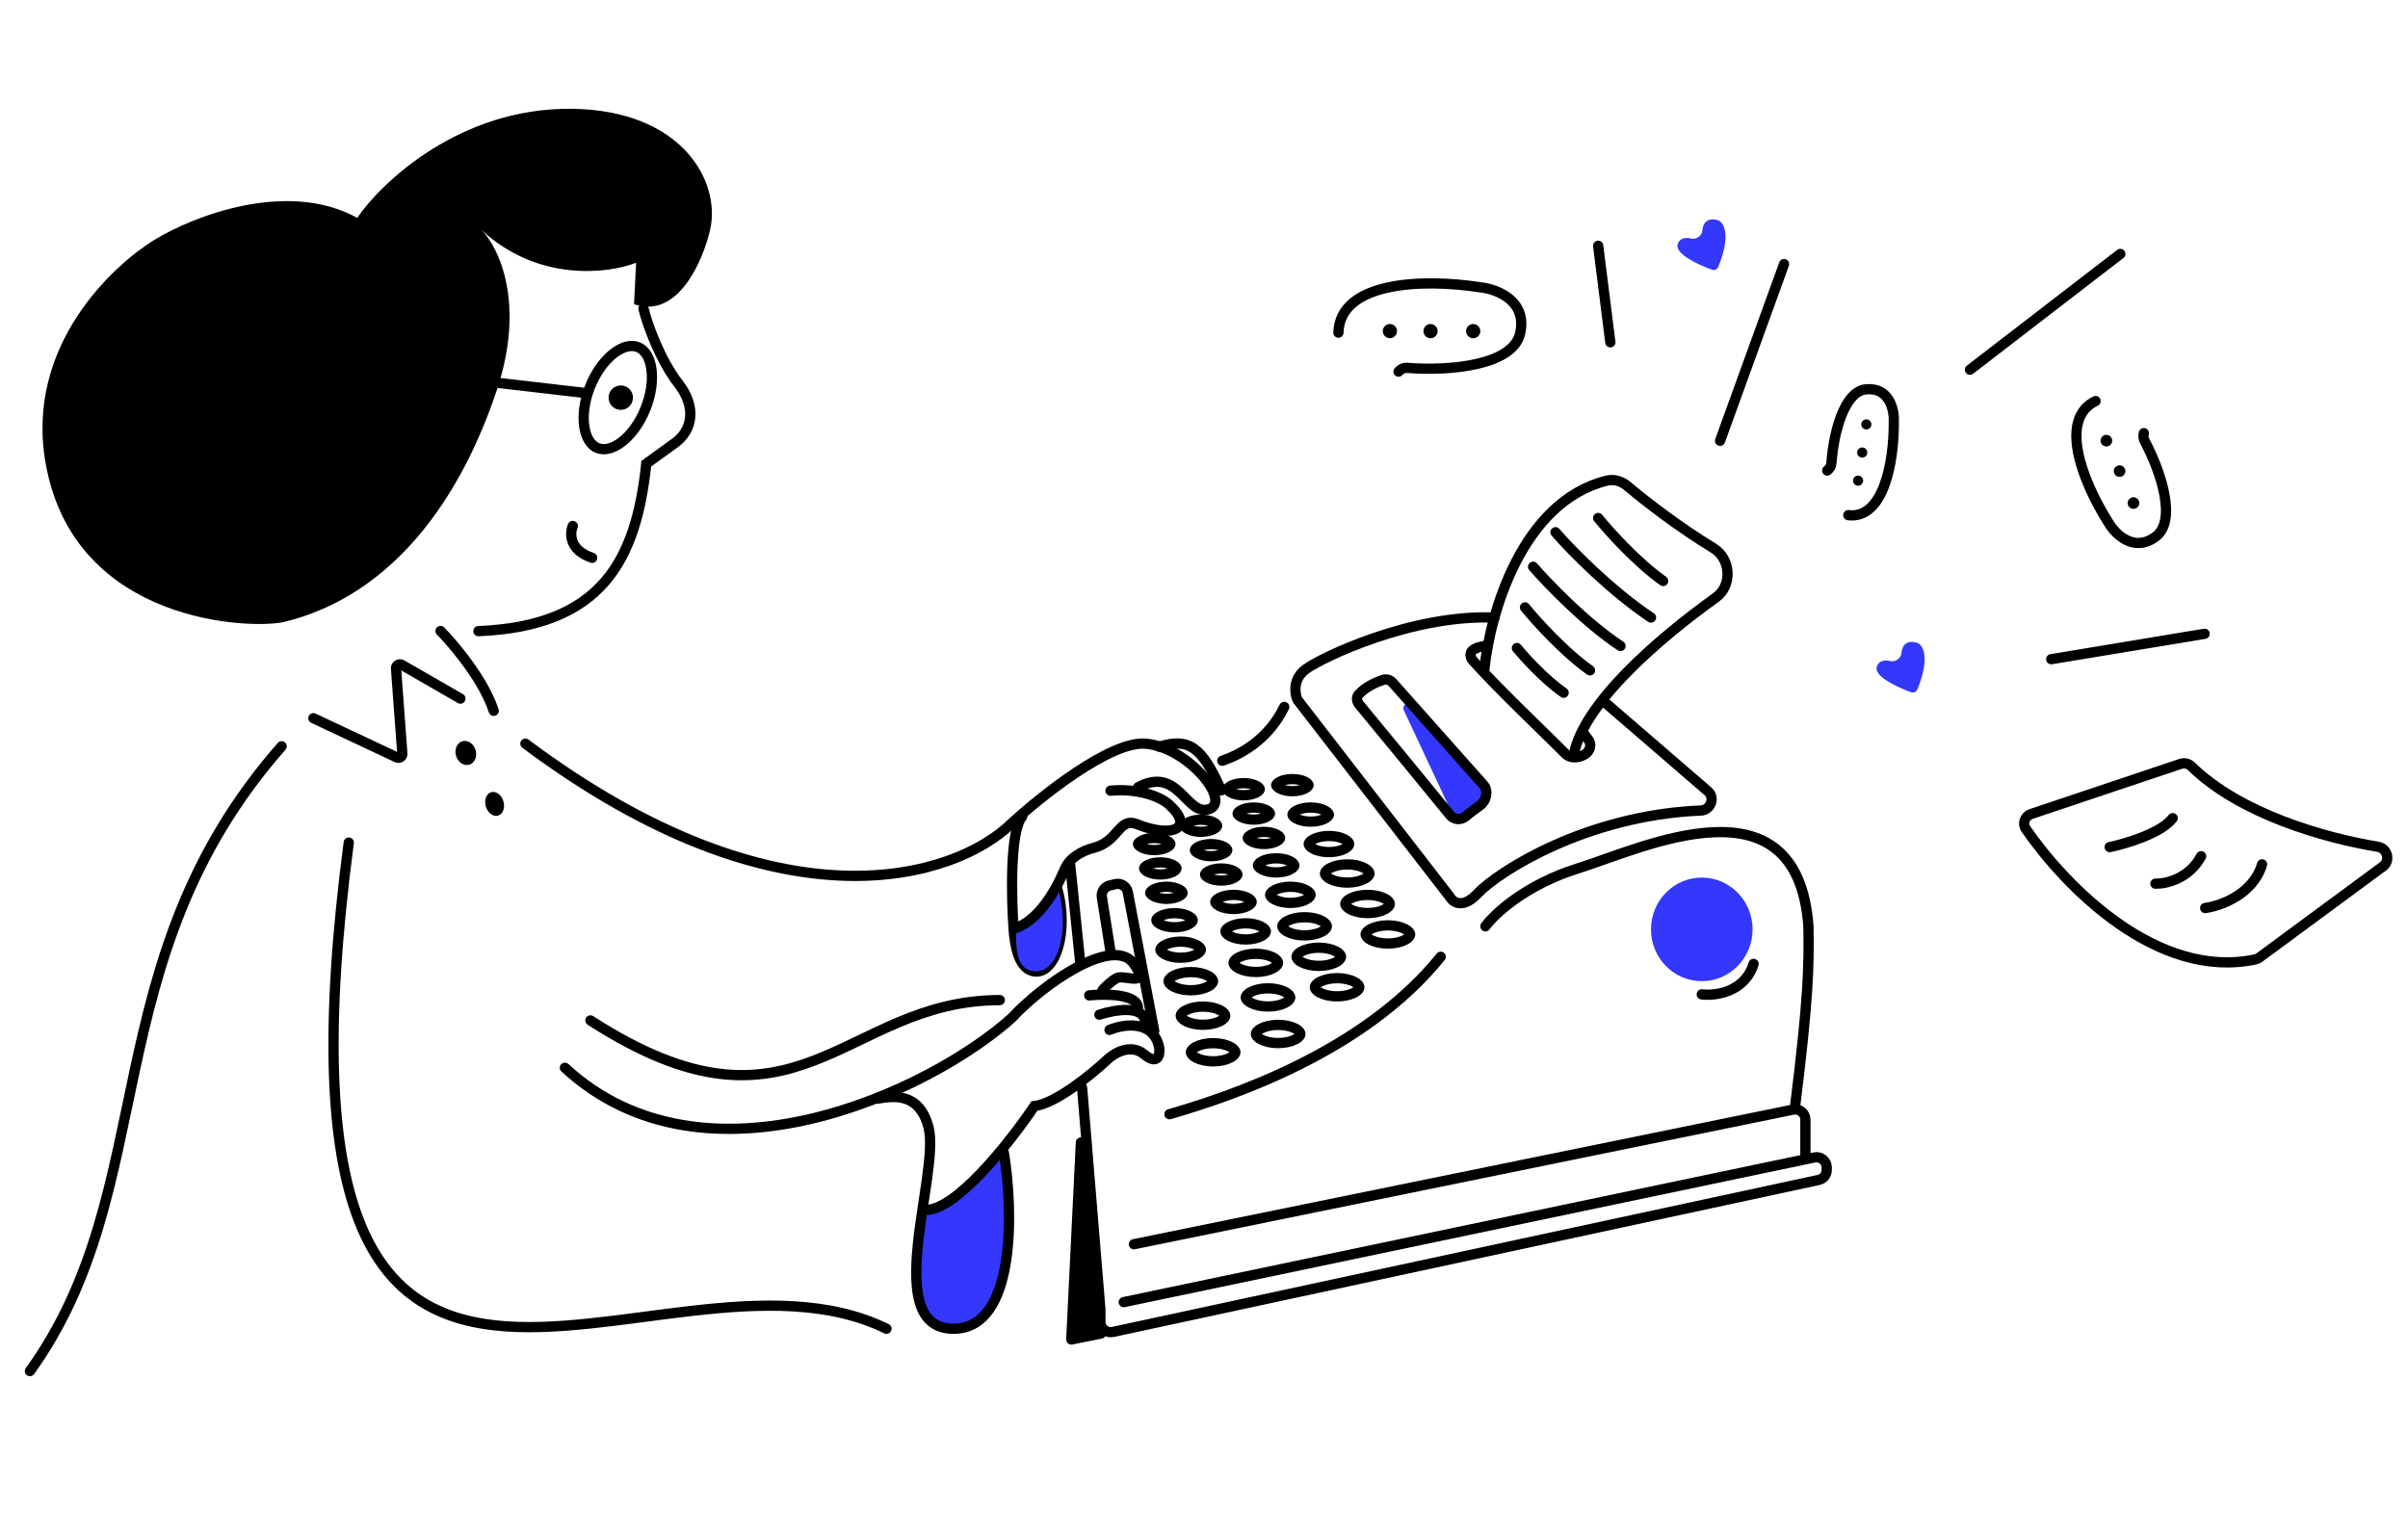 <svg xmlns="http://www.w3.org/2000/svg" width="470" height="300" viewBox="0 0 470 300" fill="none"><path d="M430.413 177.263C433.387 176.866 439.772 174.606 441.517 168.737" stroke="black" stroke-width="2" stroke-linecap="round"></path><path d="M420.697 172.504C422.68 172.57 427.241 171.592 429.62 167.15" stroke="black" stroke-width="2" stroke-linecap="round"></path><path d="M411.775 165.366C414.948 164.707 421.848 162.655 424.069 159.718" stroke="black" stroke-width="2" stroke-linecap="round"></path><path d="M440.219 187.288C421.106 191.365 403.273 173.214 395.421 161.837C394.685 160.771 395.204 159.321 396.432 158.91L425.634 149.116C426.372 148.869 427.183 149.076 427.74 149.62C437.29 158.938 453.665 163.571 464.155 165.312C465.969 165.613 466.614 168.03 465.134 169.122L440.962 186.951C440.741 187.114 440.487 187.231 440.219 187.288Z" stroke="black" stroke-width="2" stroke-linecap="round"></path><path d="M291.708 120.565C275.506 119.894 257.84 128.408 254.828 130.667C252.437 132.46 252.674 135.098 253.152 136.392C253.207 136.543 253.291 136.679 253.389 136.806L282.895 174.966C282.954 175.043 283.006 175.125 283.059 175.206C283.728 176.239 285.593 177.383 288.338 174.487C292.544 170.047 309.737 159.123 331.983 158.23C333.875 158.154 334.809 155.725 333.376 154.488L313.123 137.009" stroke="black" stroke-width="2" stroke-linecap="round"></path><path d="M222.112 153.699C229.845 149.504 231.431 158.854 235.595 158.061C240.954 157.04 232.026 145.768 223.5 145.173C216.679 144.697 203.209 155.418 197.327 160.837C186.62 171.224 152.674 182.634 102.549 145.173" stroke="black" stroke-width="2" stroke-linecap="round"></path><path d="M96.956 76.2C102.645 59.152 97.32 48.203 93.947 44.859C104.991 55.124 118.689 53.429 124.158 51.298L123.752 59.379C132.287 62.349 137.207 50.944 138.6 44.87C140.75 35.499 133.197 21.495 111.592 21.239C89.987 20.984 74.678 35.326 69.724 42.529C56.011 34.98 37.616 42.247 30.132 46.824C22.388 51.581 4.717 67.331 8.937 90.624C14.631 122.051 49.501 122.895 55.584 121.388C76.605 116.179 89.846 97.509 96.956 76.2Z" fill="black"></path><path d="M125.989 79.78C124.854 82.615 123.168 84.868 121.409 86.234C119.629 87.615 117.935 87.983 116.641 87.465C115.347 86.946 114.376 85.51 114.042 83.281C113.712 81.077 114.047 78.284 115.183 75.449C116.318 72.614 118.003 70.361 119.763 68.995C121.543 67.613 123.236 67.245 124.531 67.764C125.825 68.283 126.796 69.719 127.13 71.948C127.46 74.151 127.124 76.945 125.989 79.78Z" stroke="black" stroke-width="2"></path><path d="M122.418 79.653C123.538 78.96 123.883 77.491 123.19 76.371C122.496 75.252 121.027 74.907 119.908 75.6C118.788 76.293 118.443 77.763 119.136 78.882C119.829 80.001 121.299 80.347 122.418 79.653Z" fill="black"></path><path d="M97.569 74.783L114.263 76.72" stroke="black" stroke-width="2" stroke-linecap="round"></path><path d="M125.595 60.223C126.316 63.35 128.952 70.435 132.409 74.873C135.946 79.412 135.252 83.958 131.696 86.505L126.143 90.522C124.163 109.471 117.383 122.236 93.379 123.209" stroke="black" stroke-width="2" stroke-linecap="round"></path><path d="M61.171 140.21L77.448 147.861C77.977 148.11 78.571 147.696 78.527 147.109L77.297 130.516C77.251 129.9 77.901 129.487 78.433 129.793L89.866 136.379" stroke="black" stroke-width="2" stroke-linecap="round"></path><path d="M85.98 123.182C87.09 124.306 88.756 126.173 90.462 128.411C92.803 131.482 95.217 135.254 96.367 138.762" stroke="black" stroke-width="2" stroke-linecap="round"></path><path d="M91.594 149.28C92.647 148.97 93.199 147.695 92.827 146.432C92.455 145.169 91.3 144.396 90.248 144.706C89.195 145.016 88.643 146.291 89.015 147.554C89.387 148.818 90.542 149.59 91.594 149.28Z" fill="black"></path><path d="M97.214 159.223C98.162 158.944 98.628 157.694 98.256 156.431C97.884 155.168 96.815 154.37 95.868 154.649C94.92 154.928 94.454 156.178 94.826 157.441C95.198 158.704 96.267 159.502 97.214 159.223Z" fill="black"></path><path d="M111.799 102.683C111.19 104.131 111.095 107.401 115.58 108.894" stroke="black" stroke-width="2" stroke-linecap="round"></path><path d="M196.395 235.76C195.1 227.5 195.488 224.488 196.395 221.677C191.197 231.313 183.729 235.434 180.274 237.54C178.86 242.968 176.733 255.679 183.847 258.94C192.741 263.017 197.986 245.917 196.395 235.76Z" fill="#3437FC"></path><path d="M171.232 214.481C173.873 214.087 179.384 212.87 181.239 220.108C183.558 229.155 171.56 259.771 186.386 259.387C198.247 259.079 197.832 236.607 195.939 225.048" stroke="black" stroke-width="2" stroke-linecap="round"></path><path d="M206.294 173.297C208.796 181.903 205.884 190.755 201.491 189.556C198.858 188.838 198.065 184.766 197.826 181.228C197.395 175.082 197.128 162.114 199.508 159.417" stroke="black" stroke-width="2" stroke-linecap="round"></path><path d="M201.491 189.556C198.318 188.962 198.318 185.194 198.318 181.824C200.378 180.502 205.258 176.073 206.448 173.099C209.025 181.823 206.417 190.479 201.491 189.556Z" fill="#3437FC"></path><path d="M173.029 259.395C128.064 237.377 48.769 311.242 68.073 164.481" stroke="black" stroke-width="2" stroke-linecap="round"></path><path d="M54.972 145.689C18.31 187.403 31.59 231.902 5.843 267.662" stroke="black" stroke-width="2" stroke-linecap="round"></path><path d="M226.275 145.768C232.026 143.983 234.603 145.768 238.371 154.294" stroke="black" stroke-width="2" stroke-linecap="round"></path><path d="M216.758 154.353C221.834 153.877 226.319 155.344 228.259 157.128C233.216 161.689 228.854 163.672 221.914 160.896C218.36 159.474 218.351 164.249 213.537 165.492C211.126 166.115 208.75 167.45 207.785 169.745C205.899 174.229 202.601 179.695 198.12 181.228" stroke="black" stroke-width="2" stroke-linecap="round"></path><path d="M215.172 193.324C216.031 192.266 217.259 191.338 217.948 190.944C219.336 190.151 224.689 192.927 221.319 188.168C217.299 182.493 203.473 192.2 197.525 198.677C181.662 212.953 137.7 233.821 110.258 208.442" stroke="black" stroke-width="2" stroke-linecap="round"></path><path d="M212.595 194.315C215.833 193.985 222.271 194.037 222.112 196.893" stroke="black" stroke-width="2" stroke-linecap="round"></path><path d="M214.577 198.082C217.617 197.091 223.658 196.06 223.5 199.867" stroke="black" stroke-width="2" stroke-linecap="round"></path><path d="M216.561 201.056C219.733 199.735 225.285 199.272 226.276 204.625C226.409 205.947 225.999 208.036 223.302 205.815C220.606 203.594 217.288 205.683 215.966 207.005C212.992 209.781 206.012 215.452 201.888 215.928C197.129 223 186.144 236.945 180.275 236.152" stroke="black" stroke-width="2" stroke-linecap="round"></path><path d="M115.239 199.202C155.688 225.374 164.611 195.237 195.146 195.237" stroke="black" stroke-width="2" stroke-linecap="round"></path><path d="M219.337 254.195L354.136 225.95C355.379 225.689 356.547 226.638 356.547 227.907V228.39C356.547 229.332 355.889 230.147 354.968 230.345L217.197 260.019C215.952 260.287 214.776 259.338 214.776 258.064V255.583L211.207 212.358" stroke="black" stroke-width="2" stroke-linecap="round"></path><path d="M215.072 261.314L209.292 262.47C208.653 262.598 208.065 262.091 208.097 261.441L209.975 223.001C210.036 221.767 211.84 221.717 211.969 222.946L215.871 260.229C215.924 260.743 215.578 261.213 215.072 261.314Z" fill="black"></path><path d="M221.319 242.894L349.983 216.616C351.222 216.363 352.383 217.31 352.383 218.575V225.445" stroke="black" stroke-width="2" stroke-linecap="round"></path><path d="M210.81 187.574L208.827 168.34" stroke="black" stroke-width="2" stroke-linecap="round"></path><path d="M289.924 180.832C291.708 178.386 297.815 172.702 307.967 169.53C320.657 165.564 350.796 150.892 352.977 180.832C353.109 188.631 352.977 195.108 350.399 215.729" stroke="black" stroke-width="2" stroke-linecap="round"></path><path d="M270.89 180.642C272.241 180.642 273.415 180.929 274.215 181.343C275.064 181.784 275.243 182.216 275.243 182.418C275.243 182.621 275.064 183.053 274.215 183.493C273.415 183.907 272.241 184.194 270.89 184.194C269.538 184.194 268.364 183.907 267.564 183.493C266.716 183.053 266.536 182.621 266.536 182.418C266.536 182.216 266.715 181.784 267.564 181.343C268.364 180.929 269.538 180.642 270.89 180.642Z" stroke="black" stroke-width="2"></path><path d="M266.923 174.694C268.274 174.694 269.448 174.98 270.248 175.395C271.097 175.835 271.276 176.267 271.276 176.47C271.276 176.673 271.097 177.104 270.248 177.544C269.448 177.959 268.274 178.245 266.923 178.245C265.571 178.245 264.397 177.959 263.598 177.544C262.749 177.104 262.57 176.673 262.569 176.47C262.569 176.267 262.748 175.835 263.598 175.395C264.397 174.98 265.571 174.694 266.923 174.694Z" stroke="black" stroke-width="2"></path><path d="M262.958 168.745C264.31 168.745 265.484 169.032 266.283 169.446C267.133 169.887 267.312 170.319 267.312 170.521C267.311 170.724 267.132 171.156 266.283 171.596C265.484 172.01 264.31 172.297 262.958 172.297C261.606 172.297 260.432 172.01 259.633 171.596C258.784 171.156 258.605 170.724 258.604 170.521C258.604 170.319 258.783 169.887 259.633 169.446C260.432 169.032 261.606 168.745 262.958 168.745Z" stroke="black" stroke-width="2"></path><path d="M259.389 163.194C260.63 163.194 261.705 163.458 262.433 163.836C263.209 164.24 263.346 164.622 263.346 164.772C263.345 164.922 263.208 165.303 262.433 165.706C261.705 166.085 260.63 166.349 259.389 166.349C258.147 166.349 257.072 166.085 256.345 165.706C255.569 165.303 255.432 164.922 255.432 164.772C255.432 164.622 255.568 164.24 256.345 163.836C257.072 163.458 258.147 163.194 259.389 163.194Z" stroke="black" stroke-width="2"></path><path d="M255.82 157.642C256.952 157.642 257.927 157.883 258.582 158.225C259.285 158.591 259.381 158.923 259.381 159.021C259.381 159.117 259.286 159.449 258.582 159.816C257.927 160.158 256.952 160.4 255.82 160.4C254.689 160.4 253.713 160.158 253.058 159.816C252.354 159.449 252.26 159.117 252.26 159.021C252.26 158.923 252.355 158.591 253.058 158.225C253.713 157.883 254.689 157.642 255.82 157.642Z" stroke="black" stroke-width="2"></path><path d="M252.251 152.09C253.273 152.09 254.148 152.308 254.731 152.614C255.36 152.943 255.415 153.225 255.415 153.27C255.415 153.314 255.362 153.597 254.731 153.927C254.148 154.233 253.273 154.452 252.251 154.452C251.229 154.452 250.354 154.233 249.771 153.927C249.14 153.597 249.087 153.314 249.087 153.27C249.087 153.225 249.142 152.943 249.771 152.614C250.354 152.308 251.229 152.09 252.251 152.09Z" stroke="black" stroke-width="2"></path><path d="M260.975 190.953C262.326 190.953 263.5 191.239 264.3 191.654C265.149 192.094 265.328 192.526 265.328 192.729C265.328 192.932 265.149 193.363 264.3 193.803C263.5 194.218 262.326 194.504 260.975 194.504C259.623 194.504 258.449 194.218 257.649 193.803C256.801 193.363 256.621 192.932 256.621 192.729C256.621 192.526 256.8 192.094 257.649 191.654C258.449 191.239 259.623 190.953 260.975 190.953Z" stroke="black" stroke-width="2"></path><path d="M257.406 185.004C258.758 185.004 259.932 185.291 260.731 185.705C261.581 186.146 261.76 186.578 261.76 186.781C261.76 186.983 261.58 187.415 260.731 187.855C259.932 188.269 258.758 188.556 257.406 188.556C256.055 188.556 254.881 188.269 254.081 187.855C253.232 187.415 253.053 186.983 253.053 186.781C253.053 186.578 253.232 186.146 254.081 185.705C254.881 185.291 256.055 185.004 257.406 185.004Z" stroke="black" stroke-width="2"></path><path d="M254.63 179.056C255.981 179.056 257.156 179.342 257.955 179.757C258.805 180.197 258.983 180.629 258.983 180.832C258.983 181.035 258.804 181.466 257.955 181.906C257.156 182.321 255.981 182.607 254.63 182.607C253.278 182.607 252.104 182.321 251.305 181.906C250.456 181.466 250.277 181.035 250.276 180.832C250.276 180.629 250.455 180.197 251.305 179.757C252.104 179.342 253.278 179.056 254.63 179.056Z" stroke="black" stroke-width="2"></path><path d="M251.854 173.107C253.096 173.107 254.171 173.372 254.898 173.75C255.675 174.154 255.812 174.536 255.812 174.686C255.811 174.835 255.674 175.217 254.898 175.62C254.171 175.998 253.096 176.263 251.854 176.263C250.613 176.263 249.538 175.998 248.811 175.62C248.035 175.217 247.898 174.835 247.897 174.686C247.897 174.536 248.034 174.154 248.811 173.75C249.538 173.372 250.613 173.107 251.854 173.107Z" stroke="black" stroke-width="2"></path><path d="M249.078 167.556C250.21 167.556 251.184 167.797 251.84 168.139C252.543 168.505 252.638 168.837 252.639 168.935C252.639 169.031 252.544 169.363 251.84 169.73C251.184 170.072 250.21 170.314 249.078 170.314C247.946 170.314 246.971 170.072 246.315 169.73C245.612 169.363 245.518 169.031 245.518 168.935C245.518 168.837 245.613 168.505 246.315 168.139C246.971 167.797 247.946 167.556 249.078 167.556Z" stroke="black" stroke-width="2"></path><path d="M246.699 162.4C247.721 162.4 248.596 162.619 249.18 162.925C249.808 163.254 249.863 163.536 249.863 163.581C249.863 163.625 249.81 163.908 249.18 164.238C248.596 164.544 247.721 164.763 246.699 164.763C245.678 164.763 244.802 164.544 244.219 164.238C243.588 163.908 243.535 163.625 243.535 163.581C243.535 163.536 243.59 163.254 244.219 162.925C244.802 162.619 245.678 162.4 246.699 162.4Z" stroke="black" stroke-width="2"></path><path d="M244.716 157.642C245.737 157.642 246.613 157.86 247.196 158.166C247.825 158.495 247.88 158.777 247.88 158.822C247.88 158.866 247.827 159.149 247.196 159.479C246.613 159.785 245.737 160.004 244.716 160.004C243.694 160.004 242.819 159.785 242.235 159.479C241.605 159.149 241.552 158.866 241.552 158.822C241.552 158.777 241.607 158.495 242.235 158.166C242.819 157.86 243.694 157.642 244.716 157.642Z" stroke="black" stroke-width="2"></path><path d="M242.733 152.883C243.755 152.883 244.63 153.102 245.214 153.407C245.843 153.737 245.897 154.019 245.897 154.064C245.897 154.108 245.845 154.391 245.214 154.721C244.63 155.027 243.755 155.245 242.733 155.245C241.712 155.245 240.836 155.027 240.253 154.721C239.622 154.391 239.569 154.108 239.569 154.064C239.57 154.019 239.624 153.737 240.253 153.407C240.836 153.102 241.712 152.883 242.733 152.883Z" stroke="black" stroke-width="2"></path><path d="M249.475 200.074C250.826 200.074 252 200.36 252.8 200.775C253.649 201.215 253.828 201.647 253.828 201.85C253.828 202.053 253.649 202.484 252.8 202.924C252 203.339 250.826 203.625 249.475 203.625C248.123 203.625 246.949 203.339 246.149 202.924C245.301 202.484 245.121 202.053 245.121 201.85C245.121 201.647 245.3 201.215 246.149 200.775C246.949 200.36 248.123 200.074 249.475 200.074Z" stroke="black" stroke-width="2"></path><path d="M247.492 192.936C248.844 192.936 250.018 193.222 250.817 193.637C251.667 194.077 251.846 194.509 251.846 194.712C251.845 194.915 251.666 195.346 250.817 195.786C250.018 196.201 248.844 196.487 247.492 196.487C246.141 196.487 244.967 196.201 244.167 195.786C243.318 195.346 243.139 194.915 243.139 194.712C243.139 194.509 243.318 194.077 244.167 193.637C244.967 193.222 246.141 192.936 247.492 192.936Z" stroke="black" stroke-width="2"></path><path d="M245.112 186.194C246.464 186.194 247.638 186.48 248.438 186.895C249.287 187.335 249.466 187.767 249.466 187.97C249.466 188.173 249.286 188.604 248.438 189.044C247.638 189.459 246.464 189.746 245.112 189.746C243.761 189.746 242.587 189.459 241.787 189.044C240.938 188.604 240.759 188.173 240.759 187.97C240.759 187.767 240.938 187.335 241.787 186.895C242.587 186.48 243.761 186.194 245.112 186.194Z" stroke="black" stroke-width="2"></path><path d="M243.13 180.246C244.372 180.246 245.446 180.51 246.174 180.888C246.95 181.292 247.087 181.674 247.087 181.824C247.087 181.974 246.95 182.355 246.174 182.758C245.446 183.137 244.372 183.401 243.13 183.401C241.888 183.401 240.814 183.137 240.086 182.758C239.31 182.355 239.173 181.974 239.173 181.824C239.173 181.674 239.309 181.292 240.086 180.888C240.814 180.51 241.888 180.246 243.13 180.246Z" stroke="black" stroke-width="2"></path><path d="M240.751 174.694C241.882 174.694 242.857 174.935 243.513 175.277C244.215 175.643 244.311 175.975 244.312 176.073C244.312 176.169 244.217 176.501 243.513 176.868C242.857 177.21 241.883 177.452 240.751 177.452C239.619 177.452 238.644 177.21 237.988 176.868C237.285 176.501 237.19 176.169 237.19 176.073C237.191 175.975 237.286 175.643 237.988 175.277C238.644 174.935 239.619 174.694 240.751 174.694Z" stroke="black" stroke-width="2"></path><path d="M238.371 169.539C239.393 169.539 240.268 169.757 240.852 170.063C241.48 170.392 241.535 170.674 241.535 170.719C241.535 170.763 241.482 171.046 240.852 171.376C240.268 171.682 239.393 171.901 238.371 171.901C237.35 171.901 236.474 171.682 235.891 171.376C235.26 171.046 235.207 170.763 235.207 170.719C235.207 170.674 235.262 170.392 235.891 170.063C236.474 169.757 237.35 169.539 238.371 169.539Z" stroke="black" stroke-width="2"></path><path d="M236.389 164.78C237.41 164.78 238.286 164.999 238.869 165.304C239.498 165.634 239.552 165.915 239.553 165.96C239.553 166.004 239.5 166.287 238.869 166.618C238.286 166.923 237.41 167.142 236.389 167.142C235.367 167.142 234.492 166.923 233.908 166.618C233.277 166.287 233.225 166.004 233.225 165.96C233.225 165.915 233.279 165.634 233.908 165.304C234.492 164.999 235.367 164.78 236.389 164.78Z" stroke="black" stroke-width="2"></path><path d="M234.406 160.021C235.428 160.021 236.303 160.24 236.887 160.545C237.515 160.875 237.57 161.156 237.57 161.201C237.57 161.245 237.517 161.528 236.887 161.859C236.303 162.164 235.428 162.383 234.406 162.383C233.385 162.383 232.509 162.164 231.926 161.859C231.295 161.528 231.242 161.245 231.242 161.201C231.243 161.156 231.297 160.875 231.926 160.545C232.509 160.24 233.385 160.021 234.406 160.021Z" stroke="black" stroke-width="2"></path><path d="M236.785 203.643C238.137 203.643 239.311 203.929 240.11 204.344C240.96 204.784 241.139 205.216 241.139 205.419C241.138 205.622 240.959 206.053 240.11 206.493C239.311 206.908 238.137 207.194 236.785 207.194C235.434 207.194 234.26 206.908 233.46 206.493C232.611 206.053 232.432 205.622 232.432 205.419C232.432 205.216 232.611 204.784 233.46 204.344C234.26 203.929 235.434 203.643 236.785 203.643Z" stroke="black" stroke-width="2"></path><path d="M234.802 196.504C236.153 196.504 237.327 196.791 238.127 197.206C238.976 197.646 239.155 198.078 239.155 198.281C239.155 198.484 238.976 198.915 238.127 199.355C237.327 199.77 236.153 200.056 234.802 200.056C233.45 200.056 232.276 199.77 231.477 199.355C230.628 198.915 230.449 198.484 230.448 198.281C230.448 198.078 230.627 197.646 231.477 197.206C232.276 196.791 233.45 196.504 234.802 196.504Z" stroke="black" stroke-width="2"></path><path d="M232.423 189.763C233.774 189.763 234.948 190.05 235.748 190.464C236.597 190.905 236.776 191.337 236.776 191.54C236.776 191.743 236.597 192.174 235.748 192.614C234.948 193.028 233.774 193.315 232.423 193.315C231.071 193.315 229.897 193.028 229.098 192.614C228.249 192.174 228.07 191.743 228.069 191.54C228.069 191.337 228.248 190.905 229.098 190.464C229.897 190.05 231.071 189.763 232.423 189.763Z" stroke="black" stroke-width="2"></path><path d="M230.439 183.815C231.681 183.815 232.756 184.079 233.483 184.457C234.26 184.861 234.396 185.243 234.396 185.393C234.396 185.543 234.259 185.924 233.483 186.327C232.756 186.706 231.681 186.97 230.439 186.97C229.198 186.97 228.123 186.706 227.396 186.327C226.62 185.924 226.483 185.543 226.482 185.393C226.482 185.243 226.619 184.861 227.396 184.457C228.123 184.079 229.198 183.815 230.439 183.815Z" stroke="black" stroke-width="2"></path><path d="M229.251 178.263C230.382 178.263 231.357 178.504 232.013 178.846C232.715 179.213 232.811 179.545 232.812 179.642C232.812 179.738 232.717 180.07 232.013 180.438C231.357 180.78 230.383 181.022 229.251 181.022C228.119 181.022 227.144 180.78 226.488 180.438C225.785 180.071 225.69 179.738 225.69 179.642C225.691 179.545 225.786 179.213 226.488 178.846C227.144 178.504 228.119 178.263 229.251 178.263Z" stroke="black" stroke-width="2"></path><path d="M227.664 173.107C228.686 173.107 229.561 173.326 230.145 173.632C230.773 173.961 230.828 174.243 230.828 174.288C230.828 174.332 230.775 174.615 230.145 174.945C229.561 175.251 228.686 175.47 227.664 175.47C226.643 175.47 225.767 175.251 225.184 174.945C224.553 174.615 224.5 174.332 224.5 174.288C224.5 174.243 224.555 173.961 225.184 173.632C225.767 173.326 226.643 173.107 227.664 173.107Z" stroke="black" stroke-width="2"></path><path d="M226.475 168.349C227.496 168.349 228.372 168.567 228.955 168.873C229.584 169.202 229.638 169.484 229.639 169.529C229.639 169.573 229.586 169.856 228.955 170.187C228.372 170.492 227.496 170.711 226.475 170.711C225.453 170.711 224.578 170.492 223.994 170.187C223.363 169.856 223.311 169.573 223.311 169.529C223.311 169.484 223.365 169.202 223.994 168.873C224.578 168.567 225.453 168.349 226.475 168.349Z" stroke="black" stroke-width="2"></path><path d="M225.284 163.59C226.306 163.59 227.181 163.809 227.765 164.115C228.393 164.444 228.448 164.726 228.448 164.771C228.448 164.815 228.395 165.098 227.765 165.428C227.181 165.734 226.306 165.952 225.284 165.952C224.263 165.952 223.387 165.734 222.804 165.428C222.173 165.098 222.12 164.815 222.12 164.771C222.12 164.726 222.175 164.444 222.804 164.115C223.387 163.809 224.263 163.59 225.284 163.59Z" stroke="black" stroke-width="2"></path><path d="M216.758 185.789L215.065 175.124C214.902 174.093 215.559 173.109 216.574 172.865L217.693 172.597C218.804 172.33 219.911 173.046 220.125 174.167L225.284 201.255" stroke="black" stroke-width="2" stroke-linecap="round"></path><path d="M228.259 217.514C239.627 214.209 265.972 205.656 281.2 186.78" stroke="black" stroke-width="2" stroke-linecap="round"></path><path d="M238.569 148.512C241.874 147.388 247.492 144.546 250.664 138.003" stroke="black" stroke-width="2" stroke-linecap="round"></path><path d="M290.253 156.332C288.739 157.225 286.793 158.751 285.384 159.935C284.873 160.364 284.088 160.2 283.805 159.595L274.008 138.686C273.518 137.641 274.894 136.735 275.661 137.597L290.637 154.446C291.13 155 290.892 155.955 290.253 156.332Z" fill="#3437FC"></path><path d="M283.041 159.138C279.497 154.755 270.515 143.849 265.284 137.513C264.825 136.956 264.688 136.177 265.153 135.625C266.257 134.312 268.355 133.22 270.021 132.708C270.674 132.508 271.362 132.761 271.817 133.272L289.566 153.241C290.552 154.35 290.118 156.361 288.901 157.21C287.926 157.889 286.898 158.689 286.005 159.42C285.109 160.154 283.769 160.039 283.041 159.138Z" stroke="black" stroke-width="2" stroke-linecap="round"></path><path d="M290.321 126.106C289.496 126.106 288.384 126.297 287.515 126.878C286.813 127.347 286.916 128.317 287.479 128.947C292.737 134.843 301.848 143.389 305.528 147.139C306.339 147.966 307.701 148.006 308.764 147.546C308.816 147.523 308.868 147.502 308.92 147.481C310.224 146.959 310.838 145.51 310.005 144.379L308.959 142.96" stroke="black" stroke-width="2" stroke-linecap="round"></path><ellipse cx="332.158" cy="181.427" rx="9.914" ry="10.112" fill="#3437FC"></ellipse><path d="M289.726 130.667C290.801 119.781 297.089 97.891 313.636 93.824C315.054 93.475 316.52 93.947 317.639 94.885C321.451 98.083 327.765 102.945 334.445 107.014C337.855 109.091 338.165 114.312 334.92 116.639C323.61 124.748 309.071 137.333 307.174 147.322" stroke="black" stroke-width="2" stroke-linecap="round"></path><path d="M296.071 126.503C297.591 128.354 301.544 132.69 305.192 135.228" stroke="black" stroke-width="2" stroke-linecap="round"></path><path d="M297.656 118.572C299.771 121.179 305.27 127.289 310.346 130.865" stroke="black" stroke-width="2" stroke-linecap="round"></path><path d="M311.933 101.123C314.048 103.73 319.547 109.84 324.623 113.416" stroke="black" stroke-width="2" stroke-linecap="round"></path><path d="M299.243 110.641C302.085 113.921 309.474 121.607 316.295 126.107" stroke="black" stroke-width="2" stroke-linecap="round"></path><path d="M303.605 103.899C306.778 107.6 314.63 115.479 322.244 120.554" stroke="black" stroke-width="2" stroke-linecap="round"></path><path d="M332.158 194.117C334.802 194.447 340.526 193.72 342.271 188.168" stroke="black" stroke-width="2" stroke-linecap="round"></path><path d="M272.972 72.544C273.397 72.03 274.048 71.764 274.713 71.817C283.073 72.477 295.183 71.303 296.669 65.192C298.219 58.818 292.301 56.487 289.149 56.118C277.248 54.253 261.501 55.108 261.236 64.939" stroke="black" stroke-width="2" stroke-linecap="round"></path><path d="M271.285 66.027C272.052 66.027 272.673 65.406 272.673 64.639C272.673 63.873 272.052 63.252 271.285 63.252C270.519 63.252 269.897 63.873 269.897 64.639C269.897 65.406 270.519 66.027 271.285 66.027Z" fill="black"></path><path d="M280.605 64.639C280.605 65.314 280.067 66.027 279.217 66.027C278.368 66.027 277.829 65.314 277.829 64.639C277.829 63.965 278.368 63.252 279.217 63.252C280.067 63.252 280.605 63.965 280.605 64.639Z" fill="black"></path><path d="M287.544 66.027C288.311 66.027 288.932 65.406 288.932 64.639C288.932 63.873 288.311 63.252 287.544 63.252C286.778 63.252 286.156 63.873 286.156 64.639C286.156 65.406 286.778 66.027 287.544 66.027Z" fill="black"></path><path d="M418.44 84.553C418.288 85.07 418.352 85.623 418.605 86.098C421.824 92.145 424.898 101.623 420.798 104.727C416.527 107.962 412.856 104.287 411.554 102.045C406.301 93.76 401.829 81.73 409.022 78.294" stroke="black" stroke-width="2" stroke-linecap="round"></path><path d="M410.09 86.476C410.339 87.05 411.007 87.313 411.581 87.064C412.155 86.815 412.419 86.147 412.169 85.573C411.92 84.999 411.252 84.735 410.678 84.984C410.104 85.234 409.84 85.901 410.09 86.476Z" fill="black"></path><path d="M414.161 93.005C413.656 93.225 412.946 93.053 412.67 92.417C412.393 91.781 412.753 91.145 413.258 90.926C413.763 90.707 414.473 90.878 414.749 91.514C415.026 92.151 414.666 92.786 414.161 93.005Z" fill="black"></path><path d="M415.379 98.656C415.628 99.23 416.296 99.493 416.87 99.244C417.444 98.995 417.708 98.327 417.458 97.753C417.209 97.179 416.541 96.915 415.967 97.165C415.393 97.414 415.129 98.082 415.379 98.656Z" fill="black"></path><path d="M356.642 91.856C357.127 91.499 357.421 90.942 357.466 90.341C357.896 84.499 359.93 76.415 364.205 76.003C368.716 75.567 369.709 79.899 369.641 82.119C369.708 90.557 367.521 101.392 360.761 100.567" stroke="black" stroke-width="2" stroke-linecap="round"></path><path d="M363.648 93.978C363.727 93.436 363.352 92.932 362.81 92.853C362.269 92.774 361.765 93.148 361.686 93.69C361.606 94.232 361.981 94.736 362.523 94.815C363.065 94.894 363.568 94.519 363.648 93.978Z" fill="black"></path><path d="M363.616 87.36C364.092 87.429 364.541 87.884 364.453 88.484C364.365 89.085 363.805 89.391 363.329 89.321C362.852 89.252 362.403 88.797 362.491 88.197C362.579 87.596 363.14 87.29 363.616 87.36Z" fill="black"></path><path d="M365.257 82.991C365.336 82.45 364.961 81.946 364.42 81.867C363.878 81.787 363.374 82.162 363.295 82.704C363.216 83.246 363.591 83.749 364.132 83.829C364.674 83.908 365.178 83.533 365.257 82.991Z" fill="black"></path><path d="M374.271 125.518C372.022 124.802 371.244 126.08 371.1 127.611C371.015 128.508 369.912 129.285 369.038 129.067C367.914 128.788 366.793 128.901 366.34 130.078C365.621 131.948 370.067 134.069 373.021 135.138C373.503 135.312 374.036 135.072 374.23 134.597C376.764 128.395 375.348 125.961 374.271 125.518Z" fill="#3437FC"></path><path d="M335.407 43.033C333.157 42.317 332.38 43.596 332.236 45.126C332.151 46.023 331.048 46.8 330.174 46.583C329.05 46.303 327.929 46.416 327.476 47.593C326.757 49.464 331.203 51.584 334.157 52.653C334.639 52.827 335.172 52.587 335.366 52.112C337.9 45.91 336.484 43.476 335.407 43.033Z" fill="#3437FC"></path><path d="M400.366 128.684L430.307 123.727" stroke="black" stroke-width="2" stroke-linecap="round"></path><path d="M384.504 72.174L413.849 49.57" stroke="black" stroke-width="2" stroke-linecap="round"></path><path d="M335.727 86.054L348.218 51.553" stroke="black" stroke-width="2" stroke-linecap="round"></path><path d="M314.312 66.82L311.933 47.984" stroke="black" stroke-width="2" stroke-linecap="round"></path></svg>